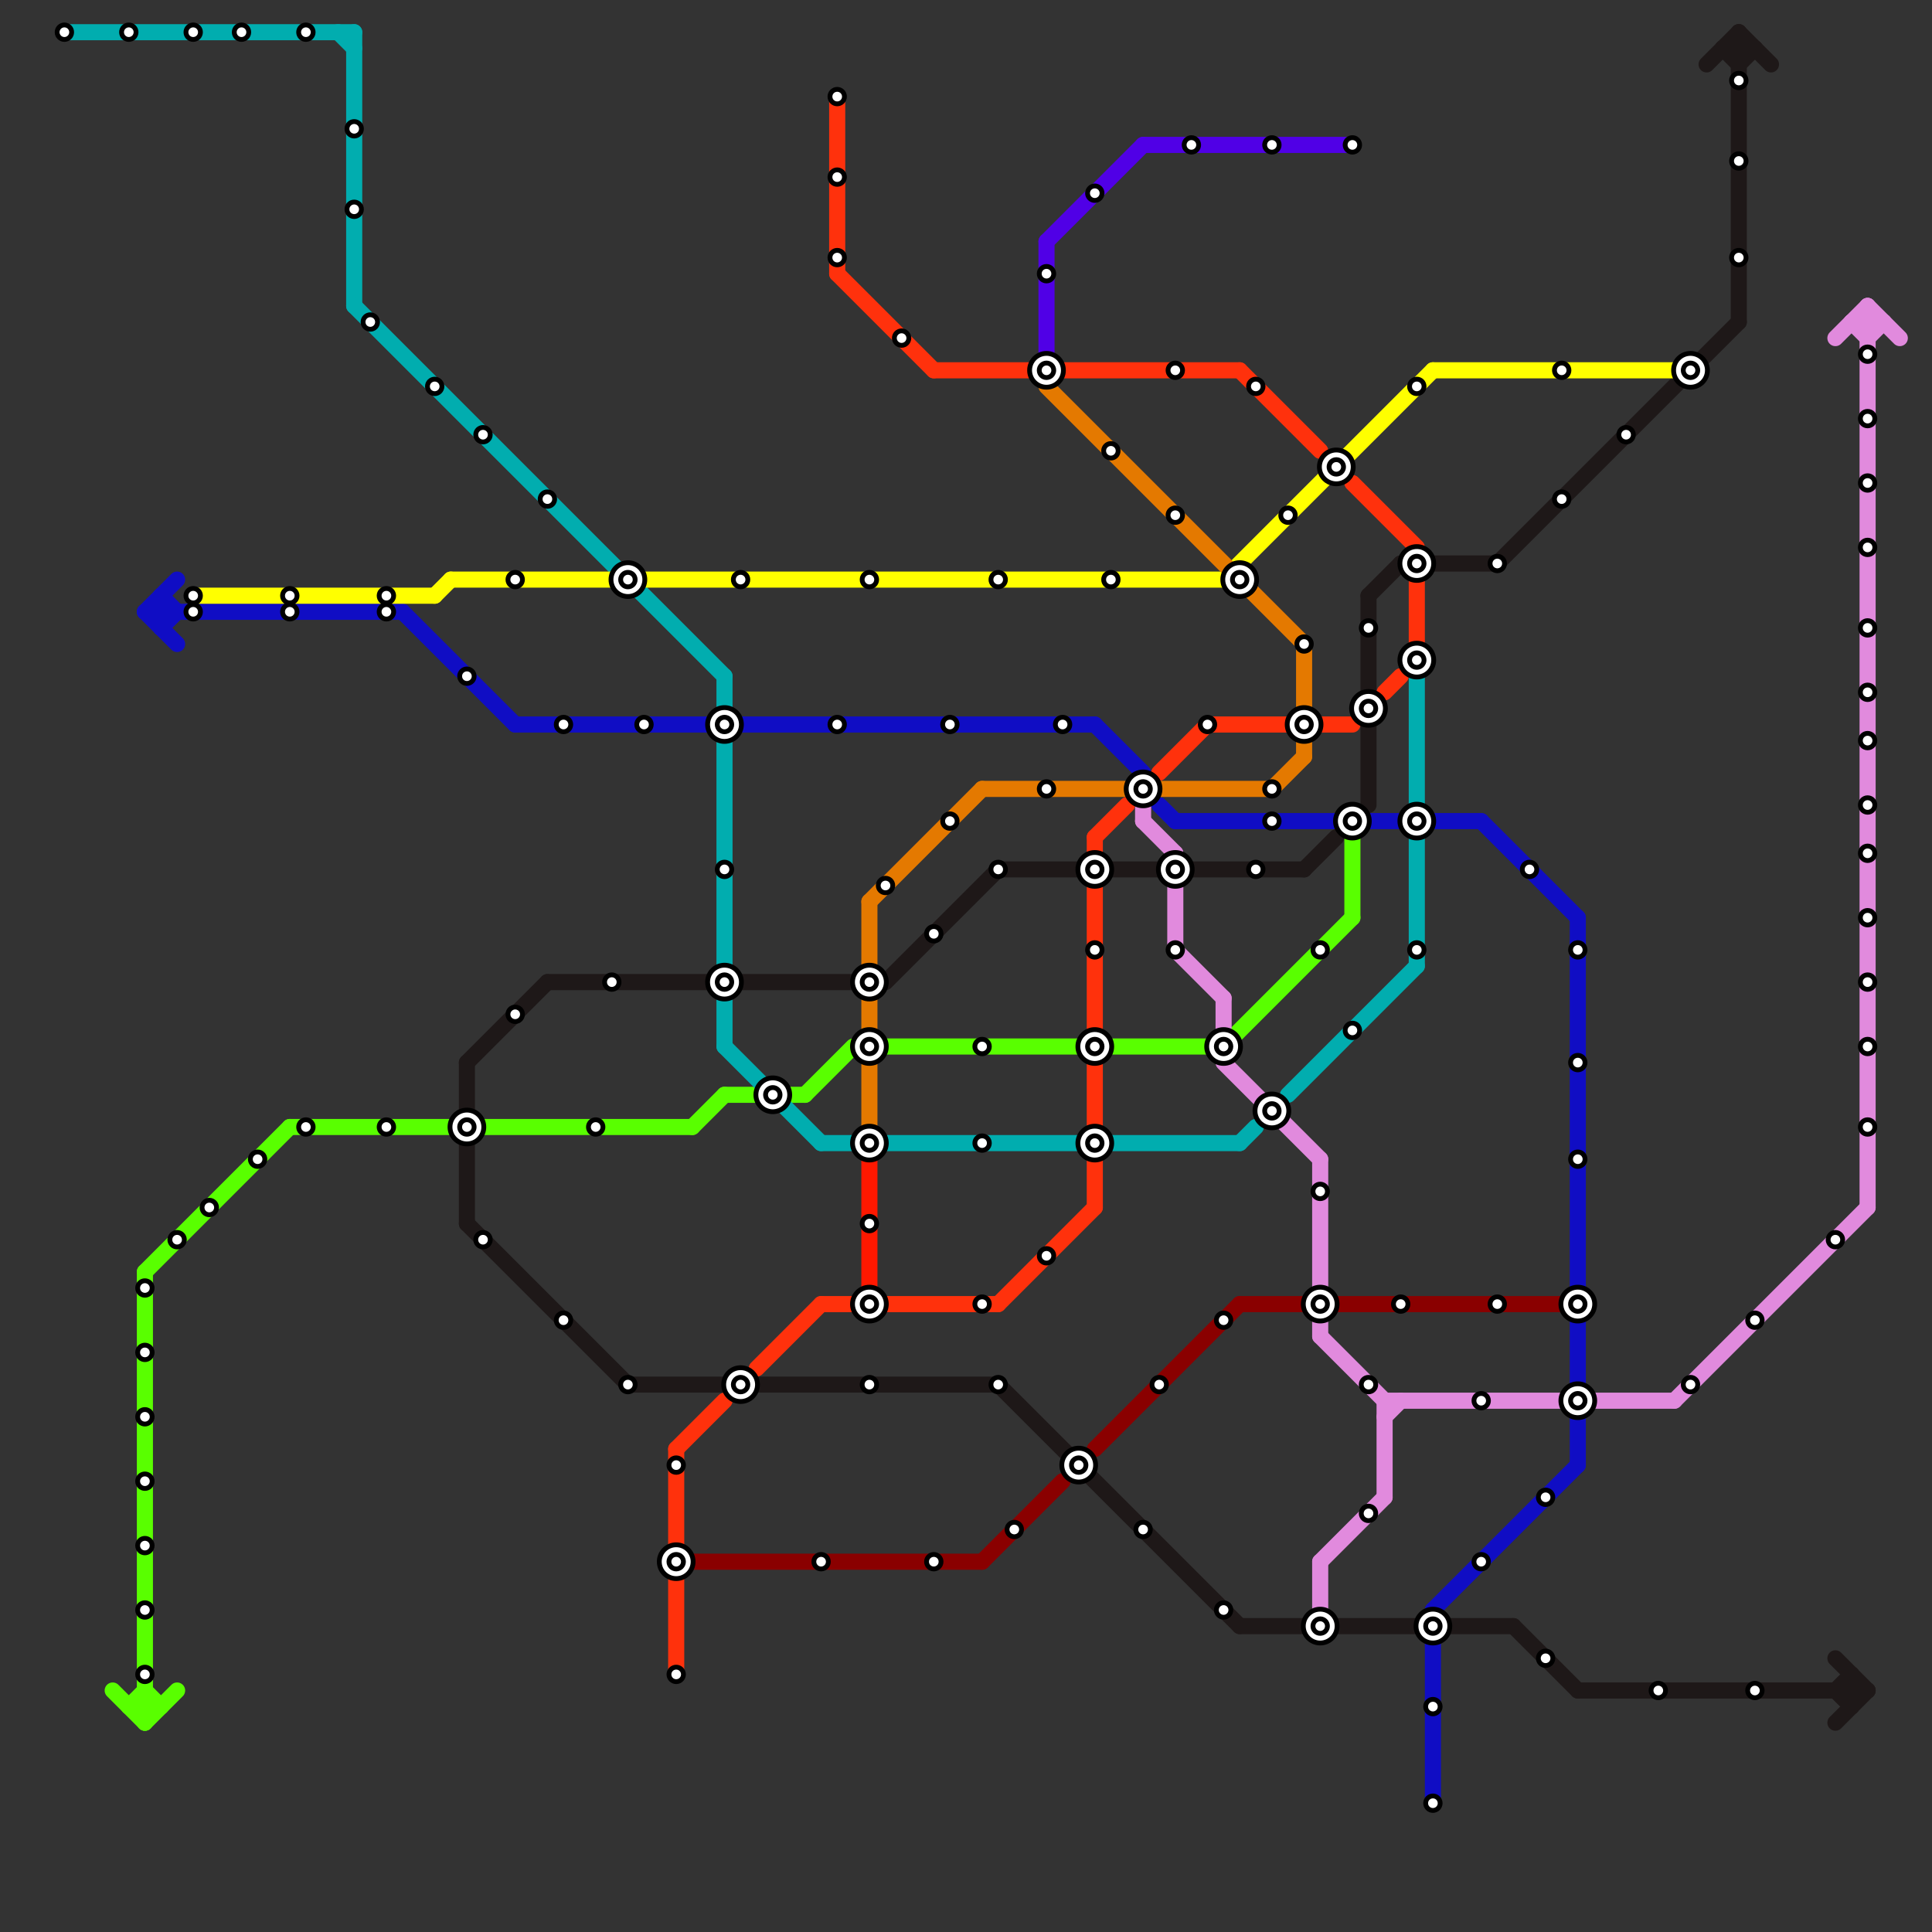 
<svg version="1.1" xmlns="http://www.w3.org/2000/svg" viewBox="0 0 120 120">
<rect x="0" y="0" width="120" height="120" fill="#333333" stroke="none"/>
<style>text { font: 1px Helvetica; font-weight: 600; white-space: pre; dominant-baseline: central; } line { stroke-width: 1; fill: none; stroke-linecap: round; stroke-linejoin: round; } .c0 { stroke: #59ff00 } .c1 { stroke: #01adaf } .c2 { stroke: #100dc4 } .c3 { stroke: #1e1818 } .c4 { stroke: #ffff00 } .c5 { stroke: #e18add } .c6 { stroke: #ff310c } .c7 { stroke: #8a0000 } .c8 { stroke: #e47900 } .c9 { stroke: #ff1800 } .c10 { stroke: #5000e6 }</style><defs><g id="wm-xf"><circle r="1.2" fill="#000"/><circle r="0.9" fill="#fff"/><circle r="0.6" fill="#000"/><circle r="0.3" fill="#fff"/></g><g id="wm"><circle r="0.6" fill="#000"/><circle r="0.3" fill="#fff"/></g></defs><line class="c0" x1="18" y1="70" x2="43" y2="70"/><line class="c0" x1="8" y1="106" x2="9" y2="105"/><line class="c0" x1="49" y1="68" x2="50" y2="68"/><line class="c0" x1="9" y1="105" x2="10" y2="106"/><line class="c0" x1="9" y1="107" x2="11" y2="105"/><line class="c0" x1="7" y1="105" x2="9" y2="107"/><line class="c0" x1="8" y1="106" x2="10" y2="106"/><line class="c0" x1="45" y1="68" x2="47" y2="68"/><line class="c0" x1="9" y1="79" x2="9" y2="107"/><line class="c0" x1="43" y1="70" x2="45" y2="68"/><line class="c0" x1="84" y1="52" x2="84" y2="57"/><line class="c0" x1="50" y1="68" x2="53" y2="65"/><line class="c0" x1="55" y1="65" x2="76" y2="65"/><line class="c0" x1="76" y1="65" x2="84" y2="57"/><line class="c0" x1="9" y1="79" x2="18" y2="70"/><line class="c1" x1="45" y1="65" x2="51" y2="71"/><line class="c1" x1="4" y1="2" x2="22" y2="2"/><line class="c1" x1="88" y1="52" x2="88" y2="60"/><line class="c1" x1="88" y1="41" x2="88" y2="50"/><line class="c1" x1="51" y1="71" x2="77" y2="71"/><line class="c1" x1="77" y1="71" x2="78" y2="70"/><line class="c1" x1="45" y1="42" x2="45" y2="44"/><line class="c1" x1="22" y1="2" x2="22" y2="19"/><line class="c1" x1="80" y1="68" x2="88" y2="60"/><line class="c1" x1="21" y1="2" x2="22" y2="3"/><line class="c1" x1="22" y1="19" x2="45" y2="42"/><line class="c1" x1="45" y1="46" x2="45" y2="65"/><line class="c2" x1="10" y1="37" x2="10" y2="39"/><line class="c2" x1="89" y1="100" x2="98" y2="91"/><line class="c2" x1="68" y1="45" x2="71" y2="48"/><line class="c2" x1="72" y1="50" x2="73" y2="51"/><line class="c2" x1="32" y1="45" x2="68" y2="45"/><line class="c2" x1="9" y1="38" x2="25" y2="38"/><line class="c2" x1="10" y1="39" x2="11" y2="38"/><line class="c2" x1="89" y1="100" x2="89" y2="112"/><line class="c2" x1="9" y1="38" x2="11" y2="40"/><line class="c2" x1="98" y1="57" x2="98" y2="91"/><line class="c2" x1="10" y1="37" x2="11" y2="38"/><line class="c2" x1="92" y1="51" x2="98" y2="57"/><line class="c2" x1="9" y1="38" x2="11" y2="36"/><line class="c2" x1="25" y1="38" x2="32" y2="45"/><line class="c2" x1="73" y1="51" x2="92" y2="51"/><line class="c3" x1="62" y1="54" x2="72" y2="54"/><line class="c3" x1="108" y1="2" x2="108" y2="20"/><line class="c3" x1="29" y1="71" x2="29" y2="76"/><line class="c3" x1="114" y1="105" x2="115" y2="106"/><line class="c3" x1="39" y1="86" x2="62" y2="86"/><line class="c3" x1="55" y1="61" x2="62" y2="54"/><line class="c3" x1="29" y1="66" x2="34" y2="61"/><line class="c3" x1="93" y1="35" x2="108" y2="20"/><line class="c3" x1="62" y1="86" x2="77" y2="101"/><line class="c3" x1="34" y1="61" x2="44" y2="61"/><line class="c3" x1="46" y1="61" x2="53" y2="61"/><line class="c3" x1="114" y1="107" x2="116" y2="105"/><line class="c3" x1="74" y1="54" x2="81" y2="54"/><line class="c3" x1="114" y1="103" x2="116" y2="105"/><line class="c3" x1="108" y1="4" x2="109" y2="3"/><line class="c3" x1="107" y1="3" x2="109" y2="3"/><line class="c3" x1="94" y1="101" x2="98" y2="105"/><line class="c3" x1="108" y1="2" x2="110" y2="4"/><line class="c3" x1="106" y1="4" x2="108" y2="2"/><line class="c3" x1="85" y1="37" x2="87" y2="35"/><line class="c3" x1="107" y1="3" x2="108" y2="4"/><line class="c3" x1="29" y1="76" x2="39" y2="86"/><line class="c3" x1="85" y1="37" x2="85" y2="50"/><line class="c3" x1="114" y1="105" x2="115" y2="104"/><line class="c3" x1="98" y1="105" x2="116" y2="105"/><line class="c3" x1="81" y1="54" x2="83" y2="52"/><line class="c3" x1="87" y1="35" x2="93" y2="35"/><line class="c3" x1="115" y1="104" x2="115" y2="106"/><line class="c3" x1="77" y1="101" x2="88" y2="101"/><line class="c3" x1="90" y1="101" x2="94" y2="101"/><line class="c3" x1="29" y1="66" x2="29" y2="69"/><line class="c4" x1="40" y1="36" x2="76" y2="36"/><line class="c4" x1="76" y1="36" x2="89" y2="23"/><line class="c4" x1="28" y1="36" x2="38" y2="36"/><line class="c4" x1="89" y1="23" x2="104" y2="23"/><line class="c4" x1="12" y1="37" x2="27" y2="37"/><line class="c4" x1="27" y1="37" x2="28" y2="36"/><line class="c5" x1="86" y1="88" x2="87" y2="87"/><line class="c5" x1="115" y1="20" x2="117" y2="20"/><line class="c5" x1="71" y1="51" x2="73" y2="53"/><line class="c5" x1="73" y1="59" x2="76" y2="62"/><line class="c5" x1="116" y1="19" x2="118" y2="21"/><line class="c5" x1="76" y1="66" x2="82" y2="72"/><line class="c5" x1="82" y1="72" x2="82" y2="80"/><line class="c5" x1="82" y1="83" x2="86" y2="87"/><line class="c5" x1="115" y1="20" x2="116" y2="21"/><line class="c5" x1="99" y1="87" x2="104" y2="87"/><line class="c5" x1="116" y1="19" x2="116" y2="75"/><line class="c5" x1="73" y1="53" x2="73" y2="59"/><line class="c5" x1="82" y1="97" x2="86" y2="93"/><line class="c5" x1="116" y1="21" x2="117" y2="20"/><line class="c5" x1="82" y1="82" x2="82" y2="83"/><line class="c5" x1="71" y1="50" x2="71" y2="51"/><line class="c5" x1="86" y1="87" x2="97" y2="87"/><line class="c5" x1="86" y1="87" x2="86" y2="93"/><line class="c5" x1="114" y1="21" x2="116" y2="19"/><line class="c5" x1="76" y1="62" x2="76" y2="64"/><line class="c5" x1="104" y1="87" x2="116" y2="75"/><line class="c5" x1="82" y1="97" x2="82" y2="100"/><line class="c6" x1="82" y1="45" x2="84" y2="45"/><line class="c6" x1="42" y1="90" x2="42" y2="104"/><line class="c6" x1="68" y1="52" x2="68" y2="53"/><line class="c6" x1="77" y1="23" x2="82" y2="28"/><line class="c6" x1="68" y1="72" x2="68" y2="75"/><line class="c6" x1="51" y1="81" x2="62" y2="81"/><line class="c6" x1="42" y1="90" x2="45" y2="87"/><line class="c6" x1="58" y1="23" x2="77" y2="23"/><line class="c6" x1="68" y1="52" x2="70" y2="50"/><line class="c6" x1="62" y1="81" x2="68" y2="75"/><line class="c6" x1="68" y1="66" x2="68" y2="70"/><line class="c6" x1="86" y1="43" x2="87" y2="42"/><line class="c6" x1="72" y1="48" x2="75" y2="45"/><line class="c6" x1="52" y1="6" x2="52" y2="17"/><line class="c6" x1="84" y1="30" x2="88" y2="34"/><line class="c6" x1="88" y1="36" x2="88" y2="40"/><line class="c6" x1="75" y1="45" x2="80" y2="45"/><line class="c6" x1="52" y1="17" x2="58" y2="23"/><line class="c6" x1="68" y1="55" x2="68" y2="64"/><line class="c6" x1="47" y1="85" x2="51" y2="81"/><line class="c7" x1="77" y1="81" x2="97" y2="81"/><line class="c7" x1="43" y1="97" x2="61" y2="97"/><line class="c7" x1="68" y1="90" x2="77" y2="81"/><line class="c7" x1="61" y1="97" x2="66" y2="92"/><line class="c8" x1="54" y1="56" x2="61" y2="49"/><line class="c8" x1="81" y1="40" x2="81" y2="47"/><line class="c8" x1="61" y1="49" x2="79" y2="49"/><line class="c8" x1="65" y1="24" x2="81" y2="40"/><line class="c8" x1="54" y1="56" x2="54" y2="70"/><line class="c8" x1="79" y1="49" x2="81" y2="47"/><line class="c9" x1="54" y1="72" x2="54" y2="80"/><line class="c10" x1="71" y1="9" x2="84" y2="9"/><line class="c10" x1="65" y1="15" x2="65" y2="22"/><line class="c10" x1="65" y1="15" x2="71" y2="9"/>

<use x="101" y="27" href="#wm"/><use x="103" y="105" href="#wm"/><use x="105" y="23" href="#wm-xf"/><use x="105" y="86" href="#wm"/><use x="108" y="10" href="#wm"/><use x="108" y="16" href="#wm"/><use x="108" y="5" href="#wm"/><use x="109" y="105" href="#wm"/><use x="109" y="82" href="#wm"/><use x="11" y="77" href="#wm"/><use x="114" y="77" href="#wm"/><use x="116" y="22" href="#wm"/><use x="116" y="26" href="#wm"/><use x="116" y="30" href="#wm"/><use x="116" y="34" href="#wm"/><use x="116" y="39" href="#wm"/><use x="116" y="43" href="#wm"/><use x="116" y="46" href="#wm"/><use x="116" y="50" href="#wm"/><use x="116" y="53" href="#wm"/><use x="116" y="57" href="#wm"/><use x="116" y="61" href="#wm"/><use x="116" y="65" href="#wm"/><use x="116" y="70" href="#wm"/><use x="12" y="2" href="#wm"/><use x="12" y="37" href="#wm"/><use x="12" y="38" href="#wm"/><use x="13" y="75" href="#wm"/><use x="15" y="2" href="#wm"/><use x="16" y="72" href="#wm"/><use x="18" y="37" href="#wm"/><use x="18" y="38" href="#wm"/><use x="19" y="2" href="#wm"/><use x="19" y="70" href="#wm"/><use x="22" y="13" href="#wm"/><use x="22" y="8" href="#wm"/><use x="23" y="20" href="#wm"/><use x="24" y="37" href="#wm"/><use x="24" y="38" href="#wm"/><use x="24" y="70" href="#wm"/><use x="27" y="24" href="#wm"/><use x="29" y="42" href="#wm"/><use x="29" y="70" href="#wm-xf"/><use x="30" y="27" href="#wm"/><use x="30" y="77" href="#wm"/><use x="32" y="36" href="#wm"/><use x="32" y="63" href="#wm"/><use x="34" y="31" href="#wm"/><use x="35" y="45" href="#wm"/><use x="35" y="82" href="#wm"/><use x="37" y="70" href="#wm"/><use x="38" y="61" href="#wm"/><use x="39" y="36" href="#wm-xf"/><use x="39" y="86" href="#wm"/><use x="4" y="2" href="#wm"/><use x="40" y="45" href="#wm"/><use x="42" y="104" href="#wm"/><use x="42" y="91" href="#wm"/><use x="42" y="97" href="#wm-xf"/><use x="45" y="45" href="#wm-xf"/><use x="45" y="54" href="#wm"/><use x="45" y="61" href="#wm-xf"/><use x="46" y="36" href="#wm"/><use x="46" y="86" href="#wm-xf"/><use x="48" y="68" href="#wm-xf"/><use x="51" y="97" href="#wm"/><use x="52" y="11" href="#wm"/><use x="52" y="16" href="#wm"/><use x="52" y="45" href="#wm"/><use x="52" y="6" href="#wm"/><use x="54" y="36" href="#wm"/><use x="54" y="61" href="#wm-xf"/><use x="54" y="65" href="#wm-xf"/><use x="54" y="71" href="#wm-xf"/><use x="54" y="76" href="#wm"/><use x="54" y="81" href="#wm-xf"/><use x="54" y="86" href="#wm"/><use x="55" y="55" href="#wm"/><use x="56" y="21" href="#wm"/><use x="58" y="58" href="#wm"/><use x="58" y="97" href="#wm"/><use x="59" y="45" href="#wm"/><use x="59" y="51" href="#wm"/><use x="61" y="65" href="#wm"/><use x="61" y="71" href="#wm"/><use x="61" y="81" href="#wm"/><use x="62" y="36" href="#wm"/><use x="62" y="54" href="#wm"/><use x="62" y="86" href="#wm"/><use x="63" y="95" href="#wm"/><use x="65" y="17" href="#wm"/><use x="65" y="23" href="#wm-xf"/><use x="65" y="49" href="#wm"/><use x="65" y="78" href="#wm"/><use x="66" y="45" href="#wm"/><use x="67" y="91" href="#wm-xf"/><use x="68" y="12" href="#wm"/><use x="68" y="54" href="#wm-xf"/><use x="68" y="59" href="#wm"/><use x="68" y="65" href="#wm-xf"/><use x="68" y="71" href="#wm-xf"/><use x="69" y="28" href="#wm"/><use x="69" y="36" href="#wm"/><use x="71" y="49" href="#wm-xf"/><use x="71" y="95" href="#wm"/><use x="72" y="86" href="#wm"/><use x="73" y="23" href="#wm"/><use x="73" y="32" href="#wm"/><use x="73" y="54" href="#wm-xf"/><use x="73" y="59" href="#wm"/><use x="74" y="9" href="#wm"/><use x="75" y="45" href="#wm"/><use x="76" y="100" href="#wm"/><use x="76" y="65" href="#wm-xf"/><use x="76" y="82" href="#wm"/><use x="77" y="36" href="#wm-xf"/><use x="78" y="24" href="#wm"/><use x="78" y="54" href="#wm"/><use x="79" y="49" href="#wm"/><use x="79" y="51" href="#wm"/><use x="79" y="69" href="#wm-xf"/><use x="79" y="9" href="#wm"/><use x="8" y="2" href="#wm"/><use x="80" y="32" href="#wm"/><use x="81" y="40" href="#wm"/><use x="81" y="45" href="#wm-xf"/><use x="82" y="101" href="#wm-xf"/><use x="82" y="59" href="#wm"/><use x="82" y="74" href="#wm"/><use x="82" y="81" href="#wm-xf"/><use x="83" y="29" href="#wm-xf"/><use x="84" y="51" href="#wm-xf"/><use x="84" y="64" href="#wm"/><use x="84" y="9" href="#wm"/><use x="85" y="39" href="#wm"/><use x="85" y="44" href="#wm-xf"/><use x="85" y="86" href="#wm"/><use x="85" y="94" href="#wm"/><use x="87" y="81" href="#wm"/><use x="88" y="24" href="#wm"/><use x="88" y="35" href="#wm-xf"/><use x="88" y="41" href="#wm-xf"/><use x="88" y="51" href="#wm-xf"/><use x="88" y="59" href="#wm"/><use x="89" y="101" href="#wm-xf"/><use x="89" y="106" href="#wm"/><use x="89" y="112" href="#wm"/><use x="9" y="100" href="#wm"/><use x="9" y="104" href="#wm"/><use x="9" y="80" href="#wm"/><use x="9" y="84" href="#wm"/><use x="9" y="88" href="#wm"/><use x="9" y="92" href="#wm"/><use x="9" y="96" href="#wm"/><use x="92" y="87" href="#wm"/><use x="92" y="97" href="#wm"/><use x="93" y="35" href="#wm"/><use x="93" y="81" href="#wm"/><use x="95" y="54" href="#wm"/><use x="96" y="103" href="#wm"/><use x="96" y="93" href="#wm"/><use x="97" y="23" href="#wm"/><use x="97" y="31" href="#wm"/><use x="98" y="59" href="#wm"/><use x="98" y="66" href="#wm"/><use x="98" y="72" href="#wm"/><use x="98" y="81" href="#wm-xf"/><use x="98" y="87" href="#wm-xf"/>
</svg>

